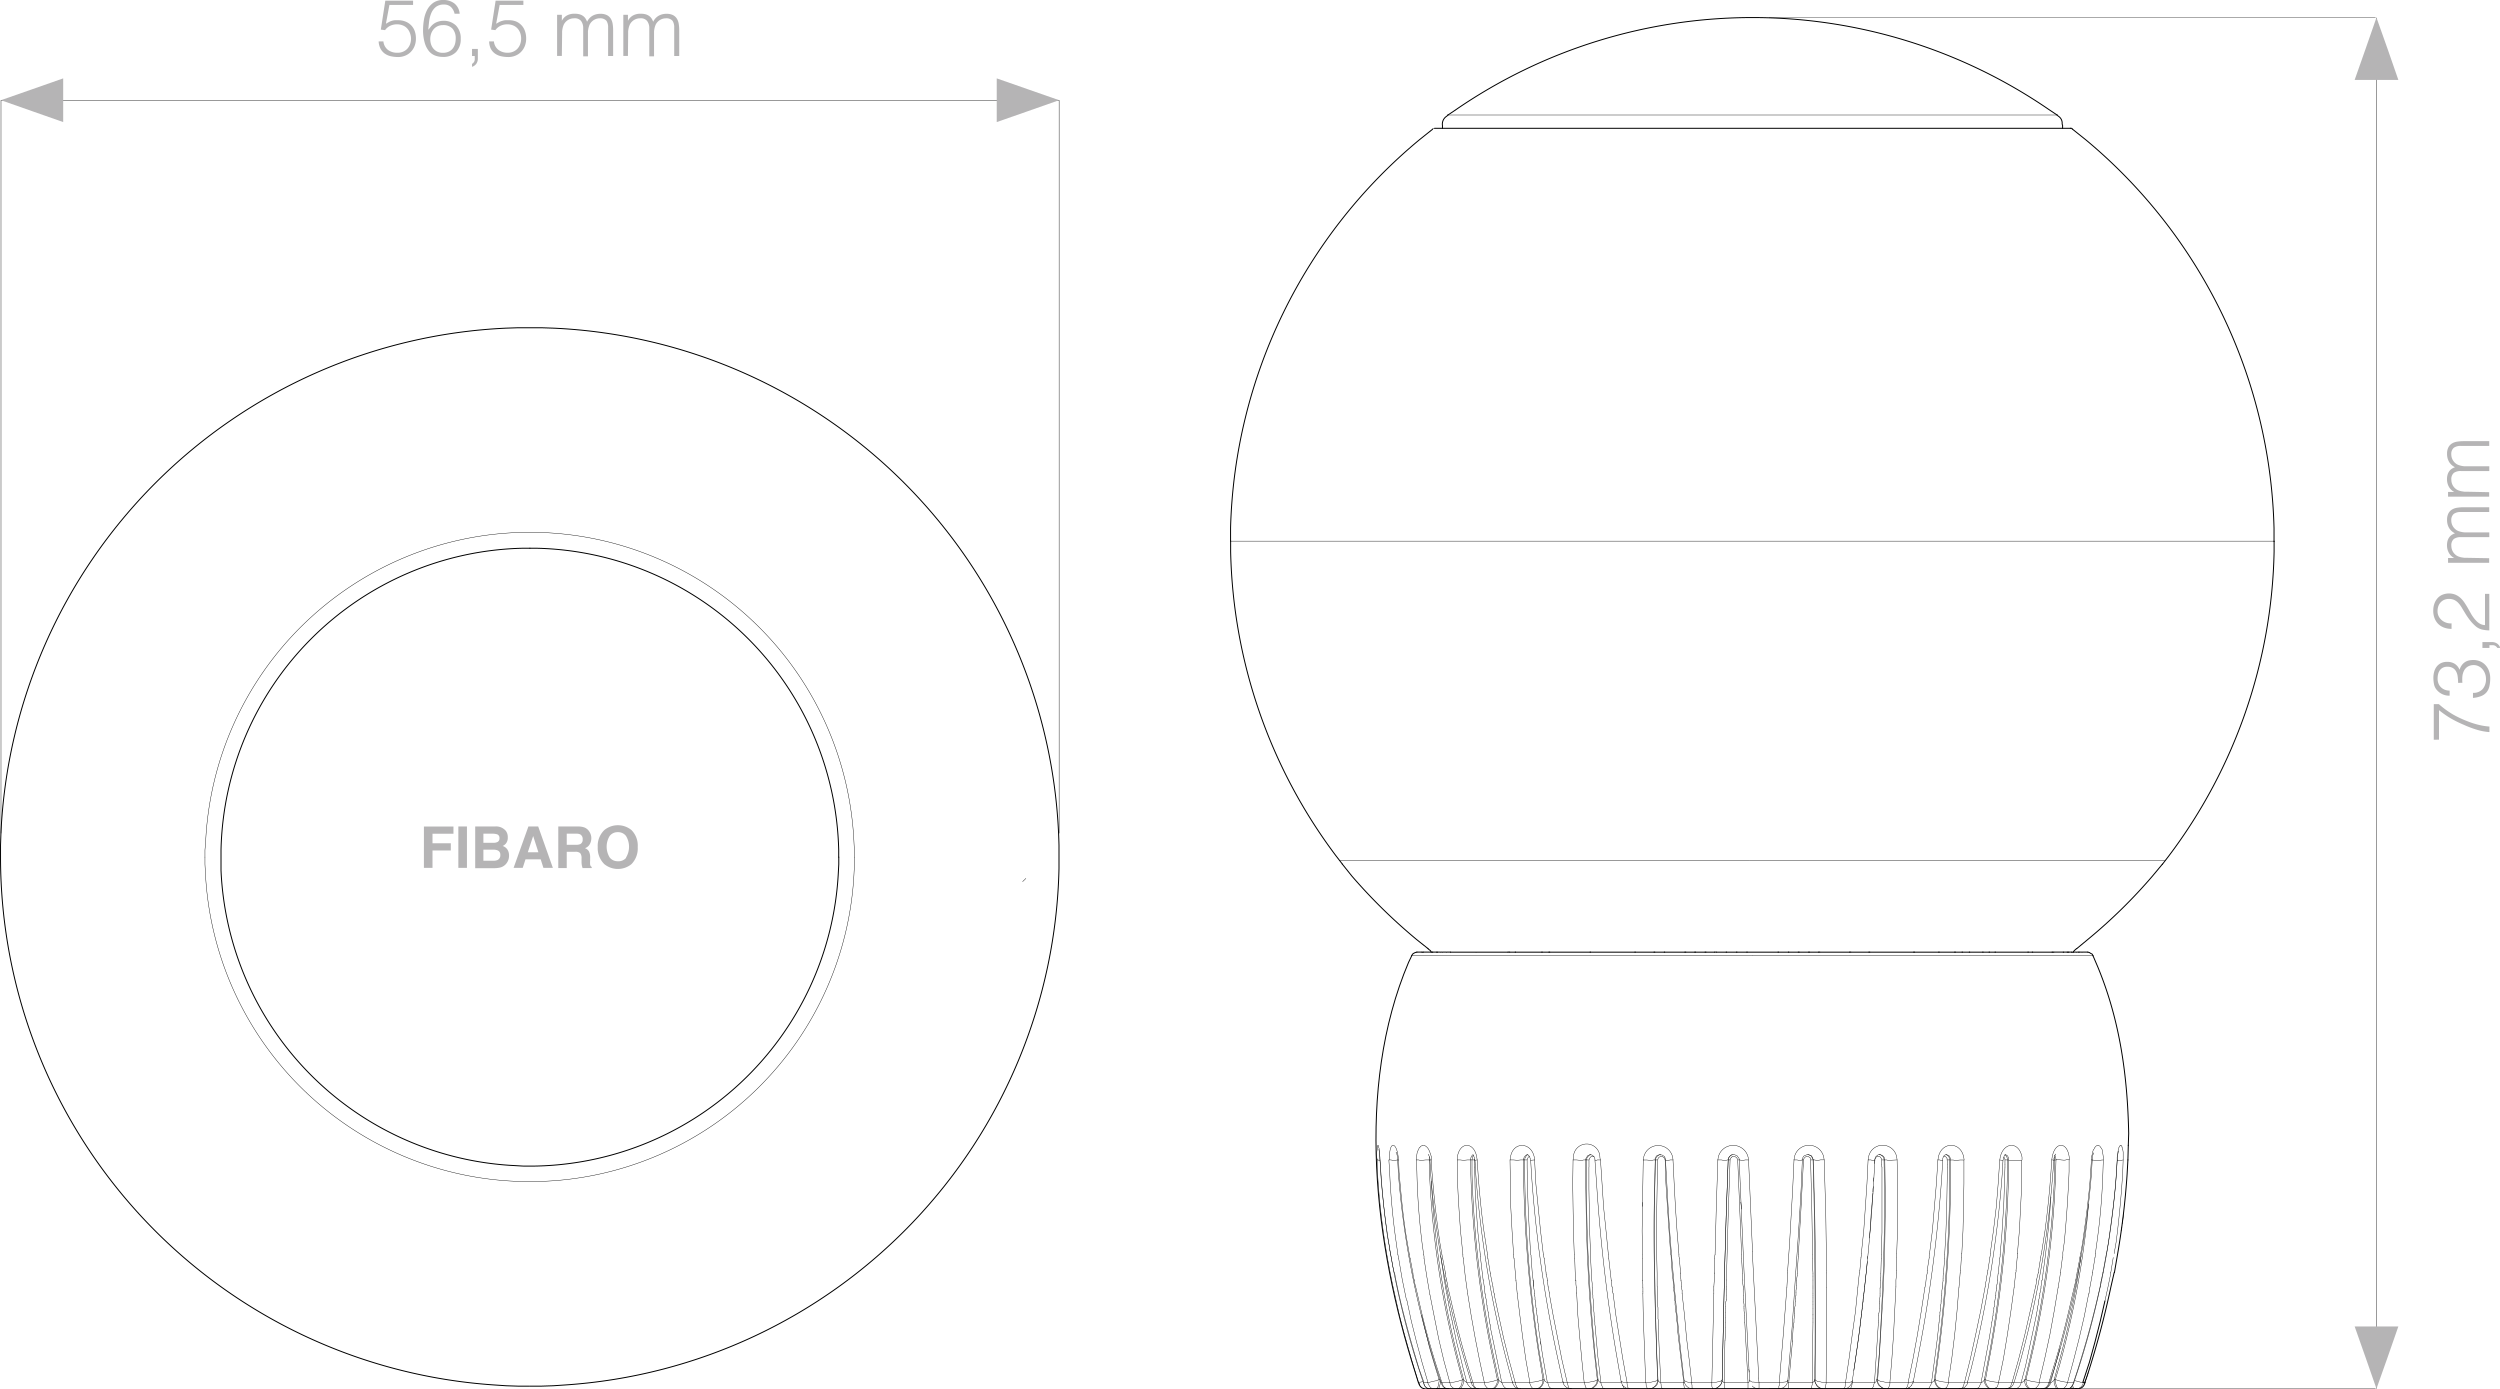 <svg xmlns="http://www.w3.org/2000/svg" width="378.26" height="210.22" viewBox="0 0 378.26 210.22"><defs><style>.a,.b,.c,.f,.g{fill:none;stroke:#000}.a,.b{stroke-linecap:round}.a,.b,.f,.g{stroke-linejoin:round}.a,.f{stroke-width:.06px}.b,.c{stroke-width:.15px}.c{stroke-miterlimit:10}.d{isolation:isolate}.e{fill:#b5b4b5}.g{stroke-width:.05px}</style></defs><title>sizing-head</title><path class="b" d="M314.21 143.53l-.17.12-.12.12-.12.12-.12.17M216.06 143.53l.12.12.17.12.12.12.06.17h.06M316.68 144.61l-.12-.24-.25-.13-.18-.12-.24-.06M214.38 144.06l-.25.06-.23.12-.18.13-.13.24M215.64 210.15l-.18-.06c-.38 0-.66-.41-.78-.72l-.06-.18.12.18.06.24.12.18.18.18.24.12.18.06h.49"/><path class="a" d="M316.68 144.6h-51.54M265.13 189.31l.49 9.59.48 9.6M266.15 209.16h3.06l.6-7.13.55-7.2M270.48 192.6v-.36M271.44 175.5l.06-.42a2.27 2.27 0 0 1 4.44 0l.06.42M276.36 192.24v.36M276.36 194.83v7.2l-.06 7.13h2.94l.53-3.6.48-3.6.49-3.53.36-3.6M281.33 192.61l.06-.18v-.19M281.57 190.27l.06-.31v-.3M282.66 175.5l.06-.42a2.16 2.16 0 0 1 4.26 0l.06.42M286.98 189.66v.6M286.92 192.24v.36M286.86 194.71l-.18 3.6-.18 3.65-.25 3.6-.3 3.6h2.76l.73-3.54.66-3.59.59-3.6.55-3.6M291.59 192.6v-.36M291.89 190.27v-.31l.06-.3M293.22 175.5l.06-.42c.5-2.37 3.35-2.4 3.84 0l.06.42M296.81 189.66l-.06.3v.31M296.63 192.24v.19l-.06.18M296.39 194.83l-.29 3.6-.36 3.6-.43 3.53-.54 3.6h2.47l.89-3.6.79-3.6.77-3.65.67-3.6M300.71 192.61v-.18l.06-.19M301.07 190.27l.06-.31v-.3M302.58 175.5l.06-.42c.53-2.31 2.84-2.44 3.3 0v.42M305.27 189.66v.3l-.06.31M305.04 192.24v.19l-.06.18M304.74 194.83l-.49 3.6-.54 3.6-.59 3.59-.73 3.54h2.05l1.01-3.6.91-3.6.83-3.65.79-3.6M308.15 193.68v-.06M308.4 192.6v-.06M308.75 190.27l.06-.31.07-.3M310.44 175.5l.06-.42c.44-2.41 2.29-2.36 2.58 0v.42M312.12 189.66v.3l-.06.31M311.76 192.54v.06M311.4 194.82l-.6 3.6-.66 3.6-.78 3.6-.84 3.54h1.49l.54-1.8c1.14-3.63 2.07-7.14 2.88-10.86l.42-1.8M314.03 193.68l.06-.06M314.27 192.6v-.06M314.69 190.27l.06-.31.06-.3M316.44 175.5v-.41l.12-.43.06-.35.12-.37.12-.11.06-.18.06-.06.17-.19.12-.06.06-.06h.18l.06.06.12.06.06.06.06.13.07.06.12.18.06.11.12.72.06.43v.41M317.04 189.66v.3l-.06.31M316.61 192.54v.06M316.19 194.83l-.06.48-.06.41M316.01 195.84l-.66 3.36-.78 3.36-.84 3.3-.9 3.3h.9l.6-1.8c1.15-3.69 2.12-7.09 3-10.86l.42-1.8M317.93 193.68v-.06M318.18 192.6v-.06M318.6 190.27l.05-.31.06-.3M320.33 175.5v-.41l.06-.43.12-.72.06-.11v-.18l.06-.06.06-.13.06-.06v-.06h.06v-.06h.13v.06l.12.12v.13l.06.06v.18l.06.11.06.37v1.19M319.37 192.54v.06"/><path class="b" d="M318.48 196.86l-.72 3.12-.78 3.06-.84 3.06-1 3.06h.3l.36-1a133.17 133.17 0 0 0 3.6-13.5l.48-2.1M321.96 175.5l.06-2.22"/><path class="a" d="M265.14 144.6h-51.55"/><path class="b" d="M214.37 144.06h.78"/><path class="a" d="M215.22 144.06h.06"/><path class="b" d="M215.34 144.06h1.38M216.78 144.06h.6M217.5 144.06h.48M218.03 144.06h.19M218.28 144.06h.53M218.87 144.06h.61"/><path class="a" d="M223.31 144.06h.06M226.5 144.06"/><path class="b" d="M228.17 144.06h.25M229.26 144.06h.05M233.28 144.06h.06M234.36 144.06h.12M240.59 144.06h.06M247.37 144.06h.06M250.26 144.06h.11M251.81 144.06h.06M254.93 144.06h.13M256.43 144.06h.12M257.99 144.06h.12M259.43 144.06h.25M261.18 144.06h.06M262.74 144.06h.06M264.3 144.06h.06M269.03 144.06h.06M270.59 144.06h.06M272.09 144.06h.12M273.65 144.06h.12M275.15 144.06h.18M279.83 144.06h.19M282.77 144.06h.13M289.55 144.06h.13M293.33 144.06h.07M295.74 144.06h.12M296.87 144.06h.06M297.96 144.06h.06M299.99 144.06h.06M300.96 144.06h.06M301.86 144.06h.06M306.83 144.06h.07M307.49 144.06h.06M310.49 144.06h.06M310.74 144.06h1.44M312.24 144.06h.53M312.83 144.06h.13M313.02 144.06h.41"/><path class="a" d="M313.49 144.06h.12"/><path class="b" d="M313.68 144.06h.47M314.21 144.06h.31M314.57 144.06h.43M315.05 144.06h.85"/><path class="a" d="M214.62 209.16l-.78-2.51-.72-2.53-.72-2.57-.66-2.52M208.38 175.5l-.07-.41v-.78l.07-.42v-.36l.06-.07v-.12l.06-.06v.06h.06v.12l.06.13v.06l.06.18v.11l.06.37v.35l.05.43v.41M210.24 188.59v.3l.05.29M210.41 189.78l.06.31.06.3M211.01 192.6l.18 1c.92 4.58 2.19 9.09 3.54 13.56l.72 2h.6l-.9-3.06-.84-3.12-.78-3.12-.66-3.12M211.62 190.39l-.06-.3-.06-.31M210.18 175.5l.06-.42c0-2.48 1.05-2.31 1.32 0l.06.42M213.24 189.78l.05.31.06.3M213.78 192.6v.06M213.96 193.62v.06l.05.06M214.2 194.7l.42 1.8a112.22 112.22 0 0 0 2.94 10.86l.6 1.8h1.2l-.9-3.3-.78-3.3-.66-3.3-.66-3.36M215.46 190.39v-.3l-.06-.31M214.32 175.5v-.42l.06-.42.06-.36.24-.48.06-.18.12-.06.06-.12.24-.12.06-.06h.24c.64.29.76.74 1 1.38l.12.42v.42M218.16 189.78l.06.31.06.3M218.7 192.6v.07M218.87 193.62v.13M219.06 194.7l.42 1.8a150.5 150.5 0 0 0 2.82 10.86l.54 1.8h1.74l-.72-3.36-.66-3.36-.6-3.36-.54-3.36M221.4 190.39l-.06-.3v-.31M220.5 175.5v-.42c.38-2.43 2.55-2.32 2.94 0l.06.42M225.06 189.78v.31l.06.3M225.48 192.61v.06M225.9 194.71v.12l.06.48.11.41M226.07 195.84l.72 3.37.72 3.29.84 3.37.9 3.29h2.22l-.59-3.35-.48-3.37-.43-3.35-.41-3.37M229.37 193.75v-.06M229.07 190.39l-.06-.3v-.31M228.48 175.51l.06-.42c.38-2.43 3.14-2.32 3.6 0l.06.42M233.51 189.78l.06.31.06.3M233.93 192.61v.18M234.12 193.69v.06M234.24 194.71l.05.06v.06l.06.41.06.37M234.41 195.72l.6 3.37 1.33 6.72.78 3.35h2.57l-.35-3.35-.31-3.37-.29-3.35-.18-3.37M238.5 195.55v-.72M238.44 193.74h-.06v-.06M238.25 190.39l-.06-.3v-.31M238.01 175.51l.06-.42a2 2 0 0 1 4 0l.06.42M243.35 189.78v.31l.06.3M243.78 193.69v.06M243.9 194.71l.06.06v.35l.05.31M244.07 195.72l.43 3.37.53 3.35.54 3.37.61 3.35H249l-.37-10.07-.06-3.37M248.58 195.37v-.54M248.51 193.75v-.06M248.51 190.39v-.6M248.51 182.53v-.6M248.64 175.51l.06-.42a2.24 2.24 0 0 1 4.38 0l.06.42M254.03 189.78v.31l.06.3M254.28 192.61v.06M254.34 193.69v.06M254.46 194.71v.35l.05.18M254.51 195.72l.37 3.37.3 3.35.41 3.37.37 3.35h3.05l.3-13.44M259.31 195.19v-.48M259.37 192.67v-.06M259.44 190.39v-.3l.06-.31M259.92 175.51l.06-.42a2.32 2.32 0 0 1 4.56.24v.18M315.48 209.17"/><path class="b" d="M319.92 192.55l.36-2.1a117.56 117.56 0 0 0 1.56-12.78l.12-2.16M315.48 209.15l-.06.12a1 1 0 0 1-1 .84h-.41"/><path class="a" d="M313.86 210.15h.15a1.17 1.17 0 0 0 1.14-.72l.06-.24h-.12l-.18-.06h-.12l-.42-.12-.48-.12M320.34 175.57h.6l.24-.06h.06l-.06 1.8c-.21 3.51-.55 7.13-1 10.62l-.3 1.74M319.74 190.27l-.37 2.28M319.38 192.61l-.43 2.1-.47 2.16M313.8 209.17h-.06M317.75 194.71l.06-.55.13-.48M317.93 193.63l.25-1.02M318.18 192.55l.41-2.28M318.72 189.67l.3-1.74c.49-3.53 1-7.05 1.2-10.62l.12-1.8M312.42 210.13h-.78M311.52 210.15h.24c.49.09.86-.38 1-.78l.06-.18M313.74 209.15l-.06.18c-.27.51-.36.8-1 .78h-.24M312.84 209.15h-.06a8.73 8.73 0 0 1-1.26-.24l-.54-.18.6-2a139 139 0 0 0 4.2-22.08l.23-2.5M316.56 175.51l.48.06h.78l.18-.06h.24l-.06 1.8a97.56 97.56 0 0 1-.9 10.62l-.24 1.74M316.98 190.27l-.37 2.28M316.61 192.61l-.41 2.22M316.07 195.72l-.06.06v.06M316.56 175.56v-.06h-.12M310.14 209.17h-.12"/><path class="a" d="M313.86 194.71l.12-.55.06-.48M314.1 193.62l.05-.53.12-.48M314.27 192.55l.43-2.28M314.82 189.67l.3-1.74c.49-3.53 1-7.05 1.2-10.62l.12-1.8M307.38 210.15h.12c.53 0 .73-.27 1-.72l.06-.24"/><path class="a" d="M310.01 209.16l-.06.12-.06.12v.13l-.06.12-.12.12-.11.17-.36.12-.24.06h-1.56M308.52 209.15h-.12a9.54 9.54 0 0 1-1.62-.3l-.24-.12.48-2a142.47 142.47 0 0 0 4-29.1l.06-2.16h.48l.6.06h.3l.24-.06h.36v1.8c-.14 3.47-.39 7.16-.72 10.62l-.24 1.74M312.05 190.27l-.29 2.28M311.76 192.61l-.36 2.22"/><path class="a" d="M311.1 175.5l-.06-.29-.06-.31-.06-.06-.06-.06M310.74 175.56h-.06l-.06-.06h-.18M304.74 209.11l-.06.05h-.24M307.98 194.71l.12-.55.05-.48M308.15 193.62l.12-.53.12-.48M308.4 192.55l.36-2.28M308.88 189.67l.54-3.48c.38-2.89.71-6 .9-8.88l.12-1.8M301.44 210.12h.3l.06-.06.12-.06.18-.06.11-.17.06-.12.06-.25.06-.24"/><path class="a" d="M304.44 209.15l-.06.12c-.22.63-.13.66-.84.84h-2M302.4 209.15h-.06a7.61 7.61 0 0 1-1.74-.3l-.18-.12.36-2a168.43 168.43 0 0 0 3.12-29v-2.16l1 .06 1-.06v3.58l-.36 7.08-.3 3.48M305.21 190.27l-.18 1.98M304.98 192.61l-.24 2.22M303.89 175.5v-.29l-.12-.31-.12-.06-.05-.06-.12-.06h-.06M303.05 175.57l-.47-.06M297.71 209.05v.06l-.06.05h-.41M300.36 194.71l.06-.55.12-.48.06-.53.11-.54M300.77 192.25l.31-1.98M301.13 189.66l.49-3.48.42-3.53.29-3.54.12-1.8.12-1.81M296.4 210.13h-2.35M294 210.12h.24l.06-.06.24-.12.06-.17.17-.37v-.24M297.24 209.15l-.06.18c-.06.33-.23.84-.66.78h-.12M294.78 209.15h-.12a6.38 6.38 0 0 1-1.68-.3l-.18-.12.54-4a217 217 0 0 0 1.8-27.06v-2.16h.36l.3.06h.21l.6-.06h.54v3.54l-.06 3.54-.08 3.56-.18 3.54M296.76 190.27l-.12 1.98M296.58 192.61l-.18 2.22M295.14 175.51v-.18c-.29-.52 0-.32-.54-.6h-.12M293.94 175.56h-.25l-.24-.06h-.24M289.5 208.99v.06h-.06v.06h-.19l-.12.05h-.42M291.24 194.83l.12-.55.06-.6.06-.53.12-.54M291.59 192.25l.31-1.98"/><path class="a" d="M291.95 189.66l.43-3.48.6-7.07.23-3.61M288.11 210.13h-2.63M285.42 210.12h.18v-.06l.11-.06.06-.06.06-.17.06-.12.06-.25v-.24M288.71 209.16v.18l-.06.25-.05.18-.12.17-.06.12-.12.06h-.18M285.95 209.16h-.53l-.3-.05-.24-.06h-.25l-.24-.12h-.12l-.17-.19.29-4.08.24-4.07.25-4.15.18-4.07.12-4.15.06-4.19v-4.26l-.06-4.27h.24l.23.06h.24l1.15-.06.06 3.55v7.07l-.12 3.54M286.98 190.27l-.06 1.98M286.92 192.61v.54l-.06.53v1.03"/><path class="a" d="M285.18 175.51l-.06-.18c0-.37-.26-.47-.54-.6h-.18M283.68 175.5h-.06v.06h-.37l-.18-.06h-.42M280.25 208.87v.12h-.06v.06l-.12.06h-.12l-.12.05h-.59M281.1 194.83l.05-.55.06-.6.12-1.07M281.4 192.25l.18-1.98"/><path class="a" d="M281.63 189.66l.37-3.54.48-7.07.17-3.55M278.88 210.12H276h.12v-.06l.06-.12.06-.17v-.18l.06-.25v-.18M279.24 209.16v.18l-.06.25v.18l-.06.17-.06.12-.06.06h-.12M276.3 209.15h-.6l-.24-.06-.3-.06h-.15l-.18-.12h-.06l-.12-.12v-.06l.06-8.16v-8.22l-.06-4.2-.06-4.2-.12-4.26-.06-4.2h.06a2 2 0 0 0 1 0h.54l.24 8.4.06 4.2.06 4.14M276.36 192.61V194.83M274.38 175.51l-.06-.12c-.17-.5-.18-.49-.66-.66h-.12M272.69 175.5h-.06l-.06.06h-.47l-.18-.06h-.48M270.54 208.87h-.06v.06h-.06v.06l-.18.06-.12.06h-.18l-.25.05h-.48M270.36 194.83l.06-1.09.06-1.13"/><path class="a" d="M270.48 192.24l.29-4.13.24-4.21.24-4.19.19-4.21M266.1 210.12v-.06l.05-.06v-.84"/><path class="a" d="M269.21 209.16v.49l-.06.06v.41h-3.05M266.15 209.16h-.53l-.24-.05h-.25l-.18-.06-.12-.12h-.06l-.06-.06v-.06M264.65 207.61v-.18l-.05-.25M263.45 182.94v-.54l-.06-.53M263.15 175.5h.12l.12.06h.42l.25-.06h.48l.06.43v.41l.53 12.31v.66M266.1 208.5v.37l.05.29M262.31 174.72h-.3l-.18.12-.23.25-.06.12-.06.18v.11h-.12l-.18.06h-.43l-.3-.06h-.53M261.48 175.5l-.3 8.34-.24 8.28-.19 8.34-.18 8.28v.07l-.12.12h-.06l-.06.06h-.06l-.12.06h-.11l-.48.11h-.55M259.31 195.73v-.54M259.31 194.71l.07-1.03v-1.02M259.38 192.61l.06-1.15v-1.07"/><path class="a" d="M259.5 189.78l.18-7.13.24-7.15M259.13 210.12h-3l-.06-.06-.06-.12v-.35l-.05-.25v-.18"/><path class="a" d="M259.01 209.16v.61l.06.17v.18h.06M256.01 209.15h-.12a1.4 1.4 0 0 1-1-.24v-.06M252 175.5l.06.06h.41l.25-.06h.41l.18 3.61.19 3.54.24 3.59.29 3.54M254.09 190.39l.19 2.22M254.28 192.66v.49l.06.53M254.34 193.74l.06.48.06.49M254.51 195.25v.48M251.22 174.73h-.21c-.51.21-.35.14-.6.6v.18h-.24l-.24.06h-.24l-.54-.06h-.54M250.44 175.51l-.12 4.26-.06 4.26c-.06 8.28.24 16.45.54 24.72v.06l-.12.12h-.12l-.18.12h-.24l-.24.06-.3.06h-.59M248.58 195.73v-.36M248.57 194.83v-.55l-.06-.54M248.51 193.69v-3.3"/><path class="a" d="M248.51 189.78l-.05-3.54.05-3.59.06-3.54.06-3.61M249.41 210.12h-2.88l-.06-.06-.12-.06-.06-.06-.05-.17v-.12l-.06-.25v-.24"/><path class="a" d="M249 209.16l.06.18v.25l.12.35.06.12.05.06h.18M246.18 209.15h-.12a1.08 1.08 0 0 1-.72-.12h-.06v-.06M241.31 175.5l.07.06h.18l.12-.06h.48l.24 3.61.23 3.54.37 3.59.35 3.54M243.41 190.39l.12 1.07.13 1.15.12 1.07M243.78 193.74l.06.48.06.49M244.01 195.43v.12l.06.17M240.66 174.72h-.13l-.12.06-.17.06-.06.12-.12.13-.12.24v.17h-.31l-.23.06h-.31l-.59-.06h-.49M239.94 175.51v4.26l.06 4.26c.16 8.33.71 16.44 1.68 24.72l-.06.06-.12.06-.06.06h-.12l-.24.12h-.24l-.6.12h-.54M238.56 195.72l-.06-.11v-.06M238.5 194.83l-.06-.55v-.54M238.37 193.69l-.11-3.3M238.19 189.78l-.12-3.54-.06-3.59-.05-3.54.05-3.61M240.36 210.15h-2.52c-.56.07-.52-.35-.66-.78l-.06-.18"/><path class="a" d="M239.7 209.15l.06.18c.1.29.11.83.54.78h.12M231.59 175.56l.6-.06.19 3.61.36 3.6.35 3.53.42 3.54M233.64 190.38l.29 2.22M233.94 192.78l.12.49.06.41M234.12 193.74l.06.48.06.49M234.42 195.6v.12M237.12 209.16h-.43l-.18-.05-.05-.06M231.12 174.72h-.11a1 1 0 0 0-.48.6v.18h-.42l-.54.06-.6-.06h-.48"/><path class="a" d="M230.52 175.5v2.16a196.44 196.44 0 0 0 2.28 27.06l.66 4-.06.06a6.18 6.18 0 0 1-1.68.36h-.24M229.56 195.72l-.19-1.98M229.37 193.68l-.29-3.3M229.01 189.78l-.23-3.54-.19-3.53-.06-3.6-.06-3.61M232.26 210.15h-2c-.74.07-.68-.23-1-.78v-.22"/><path class="a" d="M231.47 209.16v.18l.12.25.07.18.12.17.12.12.11.06h.37M229.25 209.16h-.35l-.06-.05v-.06M223.14 175.56l.36-.06.12 1.8c.2 2.92.5 6 .9 8.94l.54 3.54M225.12 190.38l.36 2.22M225.48 192.66l.41 2.04M226.08 195.72v.13M222.9 174.72h-.06l-.06.06-.06.06-.06.12-.13.25v.29h-.47l-.6.06-.55-.06h-.41M222.54 175.5v2.16a157.32 157.32 0 0 0 3.6 29.1l.42 2-.12.06a6.39 6.39 0 0 1-1.68.36h-.18M222.06 195.72l-.37-2.69-.29-2.64M221.34 189.78l-.36-3.54c-.21-3-.43-5.92-.48-8.94v-1.8M225.54 210.15h-1.62c-.6.07-.88-.21-1-.78l-.06-.18"/><path class="a" d="M224.57 209.16l.06.18.06.25.25.35.18.12.17.06h.37M222.84 209.16h-.25v-.05M216.36 175.56v-.06h.18l.12 1.8c.29 3.72.65 7 1.2 10.74l.3 1.74M218.28 190.38l.42 2.23M218.69 192.66l.06.49.13.47M218.88 193.74l.12.48.06.49M216.29 175.03l-.05.24v.23h-.49l-.59.06h-.31l-.23-.06h-.31"/><path class="a" d="M216.24 175.51l.06 2.16a136.19 136.19 0 0 0 4.44 29.1l.54 2-.18.06a6.41 6.41 0 0 1-1.68.36h-.06M216.35 195.9l-.47-2.75-.42-2.76M215.4 189.79l-.24-1.74a106 106 0 0 1-.78-10.74l-.06-1.8M220.38 210.15h-1a1 1 0 0 1-1.14-.78l-.06-.18"/><path class="a" d="M219.35 209.16l.06.18.06.25.12.18.19.17.18.12.17.06h.43M218.15 209.17h-.12M211.5 175.51h.12l.06 1.8c.33 3.59.62 7.19 1.26 10.74l.3 1.74M213.36 190.39l.42 2.22M213.78 192.66l.06.49.12.47M214.01 193.74l.06.48.12.49M211.5 175.5l-.43.06h-.41l-.19-.06h-.29M215.09 198.96l1.2 4.93.72 2.45.73 2.4-.18.07-.25.12h-.12l-.29.06-.24.06-.25.06-.17.05H216M212.81 196.74l-.65-3.18-.54-3.17M211.5 189.79l-.24-1.74a106.21 106.21 0 0 1-1-10.74l-.12-1.8M217.14 210.15h-.42c-.62.07-1.12-.11-1.26-.78l-.06-.18"/><path class="a" d="M216.01 209.15l.06.18c.27.51.36.8 1 .78h.24M215.39 209.17h-.05M208.8 175.51l.12 1.68c.21 3.29.55 6.57 1 9.84l.3 1.56M210.29 189.18l.06.31.06.29M210.53 190.39l.19 1.14.24 1.08M208.79 175.56h-.17l-.12-.06h-.12M215.28 209.05h-.12l-.13.06h-.12l-.06.05h-.23"/><path class="a" d="M211.74 199.03l-.72-3.24a113.22 113.22 0 0 1-2.58-18.12l-.06-2.16M312.59 210.13h1.27M216 210.13h.53"/><path class="b" d="M217.31 210.12h1.93"/><path class="a" d="M220.62 210.13h.11M220.79 210.12h3M225.72 210.13h2.51M228.29 210.13h1.14M229.98 210.13h.11M232.37 210.13h3.97M237.72 210.13h.06M240.53 210.13h3.97M246 210.13h.59M249.53 210.13h3.78M255 210.13h1.14M259.26 210.13h4.32M264.48 210.13h1.55M269.15 210.13h1.38M271.92 210.13h3.95M278.93 210.13h.9M281.4 210.13h3.9M290.03 210.13h3.78M293.87 210.13h.06M296.46 210.13h.06M297.54 210.12h3.84M303.48 210.13h.11M303.71 210.12H307.31M308.87 210.13h.12M309.11 210.13h2.41M313.86 210.12h-.06l-.12-.23-.06-.18v-.12M311.52 210.15h-.06c-.36-.29-.34-.63-.48-1.08v-.3M310.8 208.75h.18M314.88 190.03l-.18 1.14a124 124 0 0 1-3.36 15.6l-.54 2M307.38 210.12h-.19l-.06-.06-.12-.06-.12-.11-.24-.36-.05-.25-.06-.23v-.31M306.36 208.75h.17M311.1 175.51h-.24v2.16a147.25 147.25 0 0 1-4 29.1l-.48 2M310.8 175.03l.06.24v.23M301.44 210.15h-.12c-.43 0-.85-.69-.9-1.08v-.3M300.24 208.75h.18M303.9 175.51h-.18v2.16a170.52 170.52 0 0 1-2.7 27.06l-.78 4M303.36 174.72l.12.12.06.06.17.31v.29M294 210.12h-.25l-.06-.06-.36-.17-.18-.18-.11-.18-.12-.25-.06-.23-.06-.31M292.68 208.75h.12M295.14 175.51h-.13v2.16a216.35 216.35 0 0 1-1.8 27.06l-.54 4M294.42 174.72l.23.06.12.12.12.19.06.12.06.18v.11M285.42 210.15h-.12a1.59 1.59 0 0 1-1.2-1.08v-.3M283.98 208.75h.11M285.18 175.51h-.12l.06 4.26c.08 8.33-.29 16.65-.78 25l-.36 4M284.34 174.73h.18a.85.85 0 0 1 .54.66v.12M276.01 210.15h-.24a1.62 1.62 0 0 1-1.14-1.08v-.3M274.55 208.75h.06M274.38 175.51h-.06l.12 4.26c.15 8.34.22 16.62.18 25l-.06 4M273.54 174.72h.17l.12.06.24.12.06.19.12.12.06.18v.11M261.48 175.5v-.11l.06-.18.11-.12.06-.13.24-.18.18-.06M260.57 208.74l.18-8.28.19-8.34.24-8.28.3-8.34M259.13 210.12h.25l.3-.06.47-.35.18-.18.12-.25.06-.23.06-.31M250.44 175.51h.06v-.12a.93.93 0 0 1 .6-.66h.12"/><path class="a" d="M250.8 208.75h.06l-.18-4c-.26-8.3-.47-16.65-.3-25l.12-4.26M250.8 208.75v.18a1.47 1.47 0 0 1-1.08 1.2h-.24M239.94 175.5h.12v-.11l.06-.18.06-.12.29-.31.12-.06h.13"/><path class="a" d="M241.68 208.75h.12l-.48-4c-.73-8.16-1.29-16.78-1.26-25v-4.26"/><path class="a" d="M241.68 208.74v.19l-.06.12v.11l-.06.12-.12.25-.37.36-.17.11-.24.12h-.25M230.51 175.5h.18v-.11l.06-.18.13-.25.12-.18.18-.06M233.46 208.75h.18l-.72-4a190.74 190.74 0 0 1-2.22-27.06v-2.16M232.38 210.15h.06a1.3 1.3 0 0 0 1-1.08v-.3M222.53 175.5h.19l.06-.29.06-.25.06-.06.06-.06"/><path class="a" d="M226.56 208.75h.18l-.42-2a156.9 156.9 0 0 1-3.6-29.1v-2.16M226.56 208.75v.18a1.47 1.47 0 0 1-.72 1.2h-.18M216.23 175.51h.13M221.28 208.75h.18l-.54-2a139.16 139.16 0 0 1-4.26-26.28l-.06-1.74M221.28 208.75l-.06.18a1.46 1.46 0 0 1-.54 1.2h-.12M217.73 208.75h.19M217.31 210.12h.07l.06-.06V210l.06-.06v-.05l.06-.06.06-.12v-.18l.06-.25.06-.23v-.31M216.06 210.07l-.06.06M311.33 210.12h-.12l-.06-.06-.11-.17-.06-.18-.12-.18-.06-.25v-.54"/><path class="a" d="M309.01 210.15h.24c.57-.16.65-.29 1-.78l.06-.18h.06l.12-.12.18-.12.18-.18M310.14 209.17h.12M307.14 210.15h-.13a1.42 1.42 0 0 1-.66-1.08v-.3"/><path class="a" d="M304.74 210.15h.18a1.15 1.15 0 0 0 .84-.78l.06-.18h.12l.12-.12.18-.12.12-.18M304.74 209.17h1.07M301.25 210.12h-.18l-.18-.06-.35-.35-.12-.18-.12-.25-.06-.23v-.31"/><path class="a" d="M298.8 210.15h.12c.73-.24.47-.36.78-.78l.06-.18h.06l.18-.12.12-.12.12-.18M297.71 209.17h2.05M293.88 210.12h-.19l-.24-.06-.24-.17-.17-.18-.12-.18-.12-.25-.06-.23-.06-.31M291.48 210.15h.12c.57-.26.22-.2.54-.6l.12-.36h.06l.12-.12.18-.12.06-.18M288.54 210.12h.06l.11-.06.06-.06.12-.06M289.43 209.17h2.83M285.36 210.12h-.24l-.24-.06-.49-.35-.18-.18-.11-.25-.06-.23-.06-.31"/><path class="a" d="M283.07 210.12h.06l.12-.06.06-.06.07-.11.12-.18v-.18l.12-.37h.12l.12-.11.06-.12.06-.19"/><path class="a" d="M279.84 210.15h.06c.22-.18.2-.34.3-.6l.06-.36h3.36M280.2 209.17h.06M275.88 210.15l-.24-.06c-.86-.22-.71-.42-1.08-1.08v-.24M273.95 210.12h.06v-.06l.06-.06.06-.11v-.18l.06-.18v-.37h.12l.13-.11.06-.12.06-.19"/><path class="a" d="M270.54 210.12v-.06l.06-.06v-.11l.05-.18v-.55h3.54"/><path class="a" d="M270.48 209.05l.06.11h.11M264.48 210.12v-.96h.12l.05-.11.06-.06v-.12M261 210.12l-.06-.06v-.35l-.06-.18v-.37h3.6M260.57 208.74v.25l-.06.23-.12.24-.35.37-.18.11-.24.12-.18.06M259.31 210.13h-.11M260.57 208.74v.19l.12.12.06.11h.13M255 210.12l-.12-.12-.07-.11v-.18l-.06-.18v-.37h.13"/><path class="a" d="M251.64 210.15h-.06a.67.67 0 0 1-.24-.6l-.06-.36h3.48"/><path class="a" d="M249.54 210.15h.24c.51-.24 1.06-.49 1.08-1.14v-.24l.06.18.24.24h.12M246 210.12h-.12l-.19-.12-.06-.17-.12-.24M242.81 210.12h-.06l-.24-.12-.05-.11-.06-.18-.12-.18-.06-.37h3.12"/><path class="a" d="M240.47 210.12h.25l.24-.06.23-.17.37-.36.12-.25.06-.23.05-.31.06.19.24.23h.13M237.72 210.13h-.13M235.01 210.15h-.12a.75.75 0 0 1-.6-.6l-.12-.36h2.4M232.5 210.12h.18l.23-.06.37-.35.12-.18.11-.25.06-.23.06-.31.06.19.19.12.12.11h.12M228.3 210.15h-.18a1 1 0 0 1-.78-.78l-.12-.18h1.62M225.84 210.12h.12l.17-.06.18-.17.25-.36.12-.25.06-.23v-.31l.11.19.18.12.13.11h.06M223.14 210.15h-.13c-.57-.16-.64-.29-1-.78l-.06-.18h.66M220.74 210.12h.11l.12-.06.19-.17.06-.18.12-.18.06-.25.06-.23v-.31l.11.19.18.12.13.11h.06M217.5 210.12h.06l.12-.06.06-.12.11-.35.06-.25v-.47M313.62 210.12h-.06v-.06l-.12-.23M310.86 175.51h-.12M310.32 181.09l-.12 1.5q-.36 5-1.08 10v.06M309 193.62v.06l-.06.06M308.81 194.65v.24M308.64 195.73v.24M308.46 196.75v.24M308.27 197.83v.18M308.09 198.85v.18M303.71 175.5h-.35v.66M303.36 176.59l-.06 1.91-.06 1.87-.06 1.85-.12 1.87-.18 2.87-.25 2.82M302.58 190.39l-.25 2.28M302.21 193.63v.12M302.15 194.34l-.05.25v.3M302.04 195.24l-.06.37v.35M301.92 196.27l-.06.35-.06.37M301.74 197.71l-.06.12v.17M301.62 198.43l-.06.29v.31M301.49 199.45l-.12.6"/><path class="a" d="M303.18 175.09l.12.12v.12l.06.06v.11M295.01 175.5h-.41l.05.37v.29M294.65 176.59l-.11 6.59-.12 3.31-.18 3.29M294.24 190.38l-.19 2.28M293.99 193.44v.3M293.87 194.58v.3M293.81 195.72v.12l-.06.12M293.7 196.74v.24M293.63 197.46v.31l-.06.23M293.52 198.6v.42M293.45 199.21v.41l-.06.43M294.12 174.96h.18l.06.07.12.06.06.12.06.06v.23M285.06 175.5h-.37v.66M284.75 176.59v9.9l-.12 3.29M284.64 190.38l-.06 2.28M284.57 193.27l-.06.23v.18M284.51 194.65v.12l-.06.12M284.46 195.72v.24M284.45 196.21l-.06.41v.37M284.39 197.28l-.06.37v.35M284.27 198.78v.24M284.21 199.86v.18M283.68 175.5v-.06M283.68 175.33l.12-.12.06-.12.06-.06.18-.07h.17l.06.07h.12l.12.12.06.12.06.06v.17M281.15 202.86l.31-2.34M281.52 200.04v-.18M281.64 198.96v-.12M281.75 198v-.23l.06-.31M281.88 196.99v-.37l.06-.35M281.99 195.96v-.24M282.11 194.7v-.06M282.24 193.68v-.24l.06-.23M282.36 192.6l.17-1.74M282.54 190.44l.06-.17v-.18M282.83 187.33l.06-.55.06-.54.18-2.87.25-2.82M283.38 180.37v-.43l.06-.41M283.49 178.74v-.54M283.62 176.05v-.24l.06-.31M274.31 175.5h-.36l.18 7.15.12 7.13M274.25 190.39v1.07l.06 1.15v.05M274.31 193.08v.6M274.31 194.58v.3M274.31 195.66v.3M274.31 196.38v.6M274.31 197.34v.66M274.31 198.84v.12M274.31 199.5v.54M272.88 175.5v-.12l.06-.06c.1-.26.26-.23.36-.36h.24l.12.06.06.06.12.06.06.06.06.12v.18M272.7 175.5h.17M271.2 203.04v-.06M271.19 202.87l.06-.97.06-.96.07-.11v-.12M271.44 200.05v-.43l.06-.41M271.49 199.02v-.24M271.56 198v-.23l.06-.24M271.62 196.99l.06-.25v-.3M271.74 195.96v-.36M271.8 194.88v-.36M271.86 193.74v-.35l.06-.36M271.92 192.66l.17-2.58M272.1 189.78l.41-7.13.37-7.15M263.15 175.5h-.23l.59 14.28M263.51 190.39l.06 1.07.06 1.15v.05M263.7 193.62v.12M263.76 194.64v.24M263.75 195.06v.43l.06.47M263.81 196.56v.42M263.87 197.64v.36M263.93 198.66v.36M263.94 199.33l.06.35v.37M261.77 175.5v-.11l.06-.06.06-.12.06-.06v-.06h.06l.06-.06h.06l.06-.07h.12l.25.07.18.12.12.18.06.17M261.48 175.5h.29M261 202.87l.06-.97v-1.01M261.06 200.05v-.37l.06-.29M261.11 199.02v-.42M261.11 198v-.3M261.12 196.98l.06-.18v-.18M261.18 195.96v-.84M261.18 194.88v-.24M261.24 193.74v-.12"/><path class="a" d="M261.24 192.66l.24-8.58.29-8.58M252 175.5h-.06l.12 3.6.23 3.54.24 3.6.25 3.54M252.84 190.08l.17 2.58M253.14 193.62v.06M253.19 194.64v.13l.06.11M253.25 195.24l.06.36v.36M253.38 196.74l.06.12v.12M253.5 197.82v.18M253.56 198.48l.06.3v.24M253.68 199.5v.24l.06.3M253.79 200.94v.06M250.8 175.5l.06-.12v-.06c.08-.22.23-.27.42-.36h.18l.12.06.06.06.12.06.06.06.06.12v.06l.06.12M250.5 175.5h.29M250.92 201v-.06M250.91 200.04v-.3l-.06-.24M250.86 199.02v-.6M250.86 198v-.18M250.79 196.98v-.24M250.79 195.96v-.66M250.79 194.88v-.12l-.05-.12M250.73 193.68v-.06M250.73 192.66l-.06-2.58M250.68 189.78v-7.14l.06-3.54.05-3.6M240.41 175.5l.06-.06v-.12l.06-.06.06-.12.13-.12.12-.06h.23l.12.06M240.06 175.5h.36M241.37 201v-.18M241.31 200.04l-.06-.3v-.24M241.19 199.02v-.36l-.06-.42M241.14 198v-.18M241.08 196.98v-.24M241.01 195.96l-.05-.24v-.24M240.96 194.88l-.06-.12v-.12M240.84 193.68v-.06M240.78 192.66l-.13-2.58M240.66 189.78l-.13-3.3-.06-3.3-.06-3.3v-3.3M240.42 176.16v-.12M231.06 175.5v-.06l.06-.06v-.12l.06-.06.06-.12.05-.06h.06l.06-.06M230.7 175.5h.36M233.16 203.4l-.07-.24v-.18M232.79 201v-.36M232.68 200.04v-.18l-.06-.18M232.56 199.02l-.06-.36-.06-.42M232.44 198l-.06-.24v-.24M232.31 196.98v-.18l-.06-.18M232.19 195.96v-.18l-.06-.12M232.07 194.88l-.06-.66-.05-.6M231.84 192.66l-.19-2.58M231.59 189.78l-.18-3.24-.17-3.3-.12-3.3-.06-3.36M231.06 176.16v-.12M223.14 175.5v-.12M222.72 175.5h.42M225.53 201v-.3l-.06-.24M225.41 200.04l-.06-.06v-.12M225.24 199.02l-.06-.18v-.24M225.06 198l-.06-.18v-.24M224.88 196.98v-.3l-.07-.3M224.75 195.9l-.06-.12v-.06M224.58 194.88v-.24M224.46 193.74l-.06-.06v-.06M224.28 192.66l-.3-2.58M223.97 189.78l-.35-3.24-.24-3.3-.19-3.3-.06-3.36M223.14 176.16v-.66M219.96 201v-.06h-.06M219.72 200.04v-.18M219.53 199.02v-.06l-.06-.12M219.29 198v-.18M219.12 196.98v-.12l-.06-.12M218.94 195.96v-.12l-.06-.12M218.75 194.88l-.06-.12v-.12M218.57 193.74v-.06l-.06-.06M218.39 192.66l-.41-2.58M310.26 209.16l1.44-5.16M305.81 209.16l.67-2.52 1.08-5.04.54-2.58M308.1 198.84l.11-.42.06-.42M308.27 197.82l.12-.42.06-.42M308.45 196.74l.12-.42.06-.36M308.63 195.72l.12-.42.06-.42M308.81 194.64l.07-.42.06-.48M309 193.62l.06-.48.06-.48M299.75 209.16l1.26-6.84.37-2.28M301.5 199.44v-.18l.06-.24M301.62 198.42l.06-.18V198M301.74 197.7l.06-.36v-.36M301.92 196.26v-.18l.06-.12M302.04 195.24l.06-.18v-.18M302.15 194.34l.06-.3v-.3M302.21 193.62l.06-.48.06-.48M302.57 190.38l.06-.3v-.3M303.36 176.58v-.42M292.25 209.16l.61-4.56.29-2.28.24-2.28M293.45 199.2v-.06l.06-.12M293.51 198.6l.06-.3v-.3M293.63 197.46l.06-.24v-.24M293.69 196.74l.06-.42v-.36M293.81 195.72v-.42l.07-.42M293.88 194.58l.06-.42.06-.42M294 193.44v-.42l.06-.36M294.24 190.38v-.6M294.65 176.58v-.42M283.62 209.16l.3-4.56.29-4.56M284.21 199.86l.06-.42v-.42M284.27 198.78l.06-.36V198M284.4 197.28v-.3M284.46 196.2v-.24M284.46 195.72v-.84M284.52 194.64v-.96M284.58 193.26v-.6M284.64 190.38v-.6M284.75 176.58l-.06-.18v-.24M282.36 192.66l-.06.3v.24M282.24 193.68l-.06.48-.06.48M282.12 194.7v.18l-.06.42-.06.42M282 195.96l-.06.12v.18M281.88 196.98l-.07.24v.24M281.75 198l-.06.42-.06.42M281.63 198.96l-.06.48-.06.42M281.51 200.04l-.06.24v.24M281.15 202.86l-.66 4.5M280.26 209.04v.12M274.19 209.16l.06-4.56.06-4.56M274.31 199.5v-.54M274.31 198.84V198M274.31 197.34v-.36M274.31 196.38v-.42M274.31 195.66v-.78M274.31 194.58v-.9M274.31 193.08v-.42M274.26 190.38v-.6M272.09 189.78v.3M271.92 192.66v.36M271.86 193.74v.42l-.06.37M271.8 194.89l-.06.35v.37M271.74 195.96l-.06.25v.23M271.61 196.98v.54M271.56 198v.43l-.06.35M271.49 199.02v.18M271.44 200.05l-.06.29v.37M271.2 202.86v.13M271.2 203.04l-.55 6.13M264.48 209.16l-.49-9.12M263.93 199.32v-.3M263.94 198.66l-.06-.29V198M263.88 197.65v-.31l-.07-.35M263.81 196.56v-.6M263.76 195.06v-.18M263.75 194.65l-.06-.43v-.48M263.69 193.62l-.06-.47v-.49M263.52 190.38v-.6M261.24 192.66v.96M261.24 193.74v.48l-.06.43M261.18 194.88v.25M261.18 195.97v.66M261.11 196.99v.72M261.11 198.01v.6M261.11 199.03v.36M261.05 200.05v.84M260.99 202.87l-.12 6.3M254.76 209.17l-.97-8.16M253.79 200.94v-.48l-.05-.41M253.68 199.5v-.23l-.06-.24M253.56 198.49v-.25l-.06-.24M253.5 197.83l-.06-.43v-.41M253.38 196.74v-.41l-.07-.37M253.26 195.25v-.36M253.19 194.65v-.49l-.06-.48M253.13 193.62l-.06-.47-.06-.49M252.84 190.09v-.13l-.06-.18M250.67 189.79v.3M250.73 192.67v.96M250.73 193.69v.96M250.79 194.89v.42M250.79 195.97v.78M250.79 196.99v.41l.06.43M250.86 198.01v.42M250.86 199.03v.48M250.92 200.05v.9M250.91 201l.18 4.09.19 4.07M240.42 175.51v.54M240.42 176.17v.42M240.65 189.79v.3M240.78 192.66l.06.49v.47M240.84 193.68l.06.48v.49M240.95 194.89v.6M241.01 195.96v.37l.06.41M241.07 196.99v.41l.06.43M241.14 198.01v.24M241.19 199.03l.06.24v.23M241.31 200.05v.35l.07.43M241.38 201l.36 4.09.48 4.07M231.06 175.51v.54M231.06 176.17v.42M231.59 189.78l.07.18v.13M231.84 192.66l.06.49.06.47"/><path class="a" d="M231.96 193.68l.05.48.06.49M232.07 194.89l.06.35v.42M232.19 195.96l.06.31v.35M232.31 196.99v.24l.07.3M232.43 198.01v.24M232.56 199.03l.06.36v.3M232.68 200.05l.06.3.05.3M232.79 201.01l.61 4.08.72 4.08M223.14 176.17v.42M223.98 189.79v.3M224.28 192.67l.06.48.06.48M224.46 193.75l.05.48.06.42M224.57 194.89l.06.42.06.42M224.75 195.91v.24l.06.24M224.88 196.99l.06.3.06.3M225.06 198.01l.06.3.06.3M225.23 199.03l.13.84M225.41 200.05v.18l.06.24M225.53 201.01l.43 2.04 1.26 6.12M217.98 189.97v.12M218.4 192.67l.06.48.05.48M218.57 193.75l.06.48.06.42M218.75 194.89l.06.42.07.42M218.94 195.97l.06.36.06.42M219.12 196.99l.06.42.11.42M219.29 198.01l.12.42.06.42M219.53 199.03l.06.42.13.42M219.72 200.05l.12.42.06.48M219.96 201.01l.42 2.04.53 2.04.49 2.04.54 2.04M264.7 130.15h-62.06M327.62 130.15h-62.88"/><path class="b" d="M216.06 143.53l-1.8-1.44a83 83 0 0 1-9.72-9.54l-1.44-1.8M327.18 130.75l-1.5 1.8a79 79 0 0 1-9.72 9.54l-1.74 1.44M316.68 144.61l.72 1.68c3.36 8.12 4.5 16.47 4.68 25.2l-.06 1.8M215.15 144.07h.07M215.28 144.07h.06M216.72 144.07h.06M217.37 144.07h.13"/><path class="a" d="M217.98 144.07h.05M218.22 144.07h.06M218.81 144.07h.06"/><path class="b" d="M219.47 144.07h3.84M223.38 144.07h4.8M228.42 144.07h.84M229.31 144.07H233.28M233.34 144.07h1.02M234.48 144.07h6.11M240.66 144.07h6.72M247.43 144.07h2.83M250.37 144.07h1.44M251.87 144.07h3.06M255.06 144.07h1.37M256.55 144.07h1.44M258.11 144.07h1.32M259.68 144.07h1.5M261.24 144.07h1.5M262.8 144.07h1.5M264.36 144.07h4.68M269.09 144.07h1.5M270.65 144.07h1.44M272.21 144.07h1.44M273.77 144.07h1.38M275.33 144.07h4.5M280.02 144.07h2.75M282.9 144.07h6.65M289.68 144.07h3.65M293.4 144.07h2.34M295.86 144.07h1.01M296.93 144.07h1.03M298.01 144.07H300M300.05 144.07h.91M301.02 144.07h.84M301.92 144.07h4.91M306.9 144.07h.59M307.56 144.07h2.94M310.55 144.07h.19M312.18 144.07h.06M312.77 144.07h.06M312.96 144.07h.06M313.43 144.07h.06M313.61 144.07h.07"/><path class="a" d="M314.15 144.07h.06"/><path class="b" d="M314.52 144.07h.06"/><path class="a" d="M314.99 144.07h.06M315.9 144.07"/><path class="b" d="M213.6 144.61l-.48 1c-8.08 19.08-5.13 42.77 1 62l.48 1.56"/><path class="a" d="M321.3 183.73l-.19 1.44M321.05 185.65l-.12.6M315.96 207.67l-.48 1.5M320.58 174.15l-.06.06v.06l-.06.24-.06.36-.06.66-.12 2.16a127.08 127.08 0 0 1-5.76 29.46l-.66 2M316.8 174.43l-.06.06v.12l-.06.06-.06.24-.06.3v.3M316.56 175.57l-.12 2.1a138.12 138.12 0 0 1-5.64 29.48l-.66 2M311.01 174.61v.06h-.06v.06l-.06.12-.06.18-.06.24v.3l-.18 2.1a148.11 148.11 0 0 1-5.22 29.4l-.6 2M303.42 174.67l-.06.06-.06.06-.06.12-.06.18-.12.48-.12 2.1a176 176 0 0 1-4.68 29.34l-.54 2M294.48 174.73h-.06c-.3 0-.42.35-.48.6v.24l-.12 2.1a222.3 222.3 0 0 1-3.54 27.24l-.78 4.08M284.4 174.73h-.24l-.12.12-.12.06-.12.12-.12.36v.12l-.24 4.26q-.81 12.58-2.58 25.08l-.6 4.08M273.54 174.73h-.18c-.47.19-.49.14-.66.66v.12l-.18 4.26-.24 4.2-.27 4.18-.3 4.26-.54 8.22-.66 8.22M264.71 208.81l-.41-8.22-.42-8.22-.37-8.4-.36-8.46v-.12l-.05-.18-.12-.12-.06-.12-.12-.12-.18-.06-.12-.06h-.19M254.82 208.87l-.48-4.08c-.87-8.32-1.69-16.66-2.1-25l-.24-4.26v-.12l-.12-.36-.12-.12-.12-.06-.18-.12h-.24M245.28 208.99l-.72-4.14c-1.39-8.17-2.38-16.75-2.94-25l-.3-4.32v-.18l-.06-.18-.06-.12-.12-.12-.12-.12-.12-.06h-.18M236.46 209.05l-.9-4.14a195.28 195.28 0 0 1-3.84-27.24l-.12-2.1-.06-.24c-.14-.43-.06-.31-.36-.6h-.06M228.84 209.15l-.54-2a158.64 158.64 0 0 1-5-29.4l-.12-2.1-.06-.3-.06-.24-.12-.3-.06-.06M222.6 209.15l-.6-2a139.46 139.46 0 0 1-5.52-29.4l-.12-2.1v-.3l-.06-.3-.18-.36v-.06M218.01 209.15l-.66-2a131.13 131.13 0 0 1-5.76-29.46l-.12-2.16v-.3l-.06-.36-.06-.24v-.12l-.06-.12-.06-.06M215.34 209.15l-.66-2a126.65 126.65 0 0 1-5.76-29.46l-.12-2.16-.06-.66-.06-.72-.06-.24M315.48 209.17v.12M313.8 209.17v.06l-.06.06v.06l-.12.24-.06.06v.06l-.25.24-.18.12-.24.06M310.13 209.17v.12l-.06.06v.06l-.06.06v.06l-.18.24-.23.24-.36.12h-.12M304.74 209.15c-.19.24 0 .31-.42.66v.06l-.18.06-.18.12h-.12l-.12.06h-.12M297.71 209.05v.18l-.06.06v.12l-.11.18-.18.18-.06.12-.12.06-.18.06-.12.06-.19.06h-.18M289.5 208.99v.06h-.06v.24l-.13.12-.06.18h-.06v.06l-.18.18-.24.18h-.06l-.06.06h-.17l-.06.06h-.24M280.25 208.93v.18l-.06.12-.06.18-.12.12-.06.12-.3.3-.11.06h-.06l-.12.06-.18.06h-.24M270.54 208.87h-.06v.18l-.06.12v.12l-.06.06v.06l-.12.18-.3.3-.19.12h-.12l-.24.12h-.29M265.86 210.13h.23M265.55 210.01l.31.12M265.13 209.71l.18.18.25.12M256.2 210.15h-.06a1.39 1.39 0 0 1-1.32-1.14v-.06M251.28 174.72h-.06M246.59 210.12h-.3l-.11-.06-.18-.06-.49-.35v-.06l-.05-.06-.06-.19-.06-.18-.06-.05v-.12M237.78 210.15h-.12c-.47 0-1.14-.52-1.14-1v-.06h-.06"/><path class="a" d="M230.03 210.12h-.18l-.11-.06h-.06l-.18-.06-.19-.11h-.06l-.06-.06-.23-.37-.06-.12v-.06l-.06-.12v-.05M223.68 210.12h-.12l-.06-.06h-.12l-.37-.17-.05-.06-.06-.12-.12-.06-.06-.12v-.13l-.06-.06-.07-.12v-.06M219.06 210.15h-.12l-.24-.12-.18-.06v-.06h-.06c-.28-.22-.29-.49-.42-.66v-.1M216 210.06l-.06-.06-.13-.06-.18-.17-.12-.18-.05-.13-.06-.06v-.18l-.06-.06M308.93 210.12h.06M303.48 210.12h.23M296.52 210.12h1.01M288.53 210.12h1.5M279.83 210.12h1.57M270.53 210.12h1.39M263.58 210.12h.9M253.31 210.12H255M244.5 210.12h1.5M236.34 210.12h1.38M229.43 210.12h.6M223.73 210.12h.06M219.08 17.4h92.16"/><path class="b" d="M312.08 18.99l-.07-.24a1.24 1.24 0 0 0-.59-1.18l-.18-.18M312.08 18.99v.42M218.25 19.41V19a1.42 1.42 0 0 1 .65-1.42l.18-.18M313.56 19.53l-.12-.12h-.19"/><path class="a" d="M217.06 19.41h-.18l-.16.12M265.17 81.88h-8.06M257.05 81.88h-11.71M245.28 81.88h-6.74M238.48 81.88h-9.59M228.73 81.88h-42.55M344.08 81.88h-12.12M331.83 81.88h-9.4M322.36 81.88h-57.19M228.73 81.88h.16M238.48 81.88h.06M245.28 81.88h.06M257.05 81.88h.06M322.36 81.88h.07M331.83 81.88h.13"/><path class="b" d="M219.08 17.4l1.24-.83a79.21 79.21 0 0 1 89.68 0l1.24.83M186.19 81.88v-2a79 79 0 0 1 28.57-58.73l2-1.6M313.56 19.53l2 1.6a79 79 0 0 1 28.51 58.8v2M217.06 19.41h96.2"/><path class="b" d="M203.11 130.75l-1-1.3a79.38 79.38 0 0 1-15.91-46v-1.6M344.08 81.88v1.6a79 79 0 0 1-15.91 46l-1 1.3"/><path class="a" d="M155.22 132.91l-.49.48"/><path class="b" d="M80.18 82.95h1a46.8 46.8 0 0 1 45.72 45.66v1.08"/><path class="b" d="M33.44 129.69v2a46.79 46.79 0 0 0 43.57 44.62l1.08.06 1 .06a46.81 46.81 0 0 0 47.76-44.52l.06-1.14v-1.08M33.44 129.69v-1.08A46.72 46.72 0 0 1 79.1 82.95h1.08"/><path class="a" d="M129.27 129.69v-1.08l-.06-1.14a49.1 49.1 0 0 0-47.94-46.92h-2.16a49.13 49.13 0 0 0-48 46.92l-.1 1.14v1.08"/><path class="c" d="M80.19 209.73h1.74l1.8-.06 1.8-.12a80.06 80.06 0 0 0 74.7-78.12v-3.54a80.14 80.14 0 0 0-76.51-78.24l-1.8-.06h-3.54l-1.8.06A80.19 80.19 0 0 0 .14 126.09l-.06 1.8v1.8a80.06 80.06 0 0 0 74.7 79.86l1.8.12 1.8.06h1.8"/><path class="a" d="M31.01 129.69v1.08l.06 1.08a49.1 49.1 0 0 0 48 46.92h2.16a49.07 49.07 0 0 0 48-46.92l.06-1.08v-1.08"/><g class="d"><path class="e" d="M64.14 125.06h4.47v1.09h-3.17v1.44h2.77v1.09h-2.77v2.63h-1.3zM70.65 131.31h-1.3v-6.26h1.3zM76.54 125.72a1.59 1.59 0 0 1 .29 1 1.4 1.4 0 0 1-.29.92 1.5 1.5 0 0 1-.48.36 1.39 1.39 0 0 1 .72.55 1.66 1.66 0 0 1 .24.92 1.83 1.83 0 0 1-.28 1 1.72 1.72 0 0 1-1.15.81 4.34 4.34 0 0 1-.88.08H71.9v-6.31h3a1.92 1.92 0 0 1 1.64.67zm-3.4.42v1.38h1.52a1.26 1.26 0 0 0 .66-.15.59.59 0 0 0 .25-.55.56.56 0 0 0-.34-.58 2.35 2.35 0 0 0-.74-.1zm0 2.42v1.67h1.52a1.47 1.47 0 0 0 .63-.11.79.79 0 0 0 .41-.78.67.67 0 0 0-.4-.67 1.58 1.58 0 0 0-.63-.11zM79.95 125.05h1.48l2.22 6.26h-1.43l-.41-1.29h-2.3l-.42 1.29h-1.38zm-.09 3.9h1.6l-.79-2.46zM88.45 125.21a1.55 1.55 0 0 1 .59.44 2 2 0 0 1 .31.53 1.75 1.75 0 0 1 .12.66 1.87 1.87 0 0 1-.23.88 1.26 1.26 0 0 1-.74.61 1.17 1.17 0 0 1 .61.49 2.07 2.07 0 0 1 .18 1v.42a3.17 3.17 0 0 0 0 .58.52.52 0 0 0 .24.36v.16h-1.4c0-.14-.07-.25-.08-.34a3 3 0 0 1-.06-.54v-.58a1.18 1.18 0 0 0-.21-.8 1.06 1.06 0 0 0-.75-.2h-1.28v2.46h-1.28v-6.29h3a2.75 2.75 0 0 1 .98.16zm-2.7.93v1.68h1.41a1.5 1.5 0 0 0 .63-.1.71.71 0 0 0 .37-.71.79.79 0 0 0-.36-.76 1.29 1.29 0 0 0-.6-.11zM95.54 130.75a3.25 3.25 0 0 1-4.1 0 3.38 3.38 0 0 1-1-2.58 3.31 3.31 0 0 1 1-2.58 3.24 3.24 0 0 1 4.1 0 3.32 3.32 0 0 1 .95 2.58 3.39 3.39 0 0 1-.95 2.58zm-.82-1a3.14 3.14 0 0 0 0-3.26 1.49 1.49 0 0 0-1.23-.58 1.51 1.51 0 0 0-1.24.57 3.11 3.11 0 0 0 0 3.26 1.51 1.51 0 0 0 1.24.57 1.5 1.5 0 0 0 1.24-.51z"/></g><path class="f" d="M160.23 15.16H.17M160.25 126.09V15.16M.15 126.09V15.16"/><path class="b" d="M215.9 210.12h98.28"/><path class="f" d="M359.58 210.1V2.69"/><path class="g" d="M267.65 210.13h91.78M267.65 2.66h91.78"/><path class="e" d="M359.57 12.09h3.31l-1.64-4.72-1.67-4.71-1.64 4.71-1.66 4.72h3.3zM359.57 200.7h3.31l-1.64 4.71-1.67 4.71-1.64-4.71-1.66-4.71h3.3z"/><g class="d"><path class="e" d="M58.01 6.26a1.84 1.84 0 0 0 .69 1.29 2.27 2.27 0 0 0 1.4.43 2.06 2.06 0 0 0 .91-.17 1.86 1.86 0 0 0 .64-.46 2 2 0 0 0 .4-.68 2.52 2.52 0 0 0 .14-.85 2.42 2.42 0 0 0-.18-.86 2.06 2.06 0 0 0-.42-.68 1.81 1.81 0 0 0-.66-.44 2.32 2.32 0 0 0-.87-.16 2.45 2.45 0 0 0-1 .21 2.15 2.15 0 0 0-.8.67l-.64-.08L58.3.1h4.2v.65h-3.58l-.53 2.84.46-.26a2.62 2.62 0 0 1 .43-.18 2.41 2.41 0 0 1 .45-.09h.52a2.91 2.91 0 0 1 1.07.19 2.4 2.4 0 0 1 1.41 1.4 3.28 3.28 0 0 1 .2 1.17 3 3 0 0 1-.22 1.19 2.65 2.65 0 0 1-.59.88 2.51 2.51 0 0 1-.86.55 2.8 2.8 0 0 1-1 .19 5 5 0 0 1-1.12-.12 2.56 2.56 0 0 1-.92-.4 2.15 2.15 0 0 1-.64-.73 2.7 2.7 0 0 1-.29-1.11zM68.78 2.08a2 2 0 0 0-.53-1 1.47 1.47 0 0 0-1.08-.39 1.88 1.88 0 0 0-1.23.37 2.42 2.42 0 0 0-.69.94 4.66 4.66 0 0 0-.32 1.24q-.08.67-.13 1.27l.38-.48a2.51 2.51 0 0 1 .45-.43 2.15 2.15 0 0 1 .59-.3 2.54 2.54 0 0 1 .79-.15 2.64 2.64 0 0 1 2 .73 2.75 2.75 0 0 1 .7 2 2.77 2.77 0 0 1-.71 2 2.66 2.66 0 0 1-2 .73 3.23 3.23 0 0 1-1.18-.21 2.26 2.26 0 0 1-.94-.69 3.49 3.49 0 0 1-.62-1.25 6.75 6.75 0 0 1-.25-1.88 9.7 9.7 0 0 1 .13-1.57 5 5 0 0 1 .47-1.48 3.06 3.06 0 0 1 .94-1.1A2.54 2.54 0 0 1 67.08 0a2.63 2.63 0 0 1 1.68.53 2.2 2.2 0 0 1 .79 1.55zM67.01 3.8a1.85 1.85 0 0 0-.8.17 1.79 1.79 0 0 0-.6.46 2.06 2.06 0 0 0-.38.67 2.43 2.43 0 0 0-.13.81 2.7 2.7 0 0 0 .1.73 1.91 1.91 0 0 0 .34.67 1.84 1.84 0 0 0 .59.49 1.87 1.87 0 0 0 .89.19 2 2 0 0 0 .91-.19 1.67 1.67 0 0 0 .59-.49 2 2 0 0 0 .33-.68 2.92 2.92 0 0 0 .1-.76 2.21 2.21 0 0 0-.47-1.52 1.87 1.87 0 0 0-1.47-.55zM72.3 8.82a1.35 1.35 0 0 1-.25.85 1.25 1.25 0 0 1-.63.44v-.44a1.22 1.22 0 0 0 .28-.26.85.85 0 0 0 .13-.53v-.41h-.41V7.4h.88zM74.73 6.26a1.84 1.84 0 0 0 .69 1.29 2.27 2.27 0 0 0 1.4.43 2.06 2.06 0 0 0 .85-.17 1.86 1.86 0 0 0 .64-.46 2 2 0 0 0 .4-.68 2.52 2.52 0 0 0 .14-.85 2.42 2.42 0 0 0-.15-.86 2.06 2.06 0 0 0-.42-.68 1.81 1.81 0 0 0-.66-.44 2.32 2.32 0 0 0-.87-.16 2.45 2.45 0 0 0-1 .21 2.15 2.15 0 0 0-.8.67l-.64-.08.68-4.38h4.2v.65H75.6l-.53 2.84.46-.26a2.62 2.62 0 0 1 .48-.18 2.41 2.41 0 0 1 .45-.09h.52a2.91 2.91 0 0 1 1.03.16 2.4 2.4 0 0 1 1.4 1.43 3.28 3.28 0 0 1 .2 1.17 3 3 0 0 1-.22 1.19 2.65 2.65 0 0 1-.59.88 2.51 2.51 0 0 1-.86.55 2.8 2.8 0 0 1-1 .19 5 5 0 0 1-1.12-.12 2.56 2.56 0 0 1-.92-.4 2.15 2.15 0 0 1-.64-.73 2.7 2.7 0 0 1-.25-1.12zM85.01 8.46h-.72V2.24h.72v.91a1.89 1.89 0 0 1 .79-.82 2.31 2.31 0 0 1 1.21-.25 2.44 2.44 0 0 1 .73.1 1.67 1.67 0 0 1 .51.26 1.49 1.49 0 0 1 .35.38 2.59 2.59 0 0 1 .23.47 2.1 2.1 0 0 1 .83-.91 2.39 2.39 0 0 1 1.19-.29 2.09 2.09 0 0 1 1 .21 1.52 1.52 0 0 1 .58.55 2.13 2.13 0 0 1 .27.79 6.2 6.2 0 0 1 .07.91v3.92h-.76V4.15a1.75 1.75 0 0 0-.25-1 1.23 1.23 0 0 0-1-.38 1.74 1.74 0 0 0-1.4.71 1.41 1.41 0 0 0-.2.37 3 3 0 0 0-.13.44 3.47 3.47 0 0 0-.07.46v3.77h-.72V4.15a1.75 1.75 0 0 0-.34-1 1.23 1.23 0 0 0-1.05-.38 1.74 1.74 0 0 0-1.4.71 1.39 1.39 0 0 0-.2.37 3.09 3.09 0 0 0-.13.44 3.64 3.64 0 0 0-.07.46v.42zM95.01 8.46h-.7V2.24h.7v.91a1.89 1.89 0 0 1 .79-.82 2.31 2.31 0 0 1 1.21-.25 2.44 2.44 0 0 1 .73.1 1.67 1.67 0 0 1 .51.26 1.49 1.49 0 0 1 .35.38 2.59 2.59 0 0 1 .23.47 2.1 2.1 0 0 1 .83-.91 2.39 2.39 0 0 1 1.19-.29 2.09 2.09 0 0 1 1 .21 1.52 1.52 0 0 1 .58.55 2.13 2.13 0 0 1 .27.79 6.2 6.2 0 0 1 .07.91v3.92h-.76V4.15a1.75 1.75 0 0 0-.25-1 1.23 1.23 0 0 0-1-.38 1.74 1.74 0 0 0-1.4.71 1.41 1.41 0 0 0-.2.37 3 3 0 0 0-.13.44 3.47 3.47 0 0 0-.07.46v3.77h-.72V4.15a1.75 1.75 0 0 0-.35-1 1.23 1.23 0 0 0-1.05-.38 1.74 1.74 0 0 0-1.4.71 1.39 1.39 0 0 0-.2.37 3.09 3.09 0 0 0-.13.44 3.64 3.64 0 0 0-.07.46v.42z"/></g><g class="d"><path class="e" d="M368.24 111.93v-5.39h.77a13.67 13.67 0 0 0 2.12 1.55 15.58 15.58 0 0 0 2.11 1 12.62 12.62 0 0 0 1.91.61 9.54 9.54 0 0 0 1.51.23v.84a8.84 8.84 0 0 1-1.94-.37 16.31 16.31 0 0 1-2-.76 17.62 17.62 0 0 1-2-1 14.79 14.79 0 0 1-1.69-1.19v4.46zM371.92 103.32a6.74 6.74 0 0 0-.07-1 2.09 2.09 0 0 0-.25-.76 1.34 1.34 0 0 0-.5-.5 1.6 1.6 0 0 0-.8-.18 1.48 1.48 0 0 0-.68.14 1.3 1.3 0 0 0-.46.39 1.65 1.65 0 0 0-.26.58 2.75 2.75 0 0 0-.08.69 2 2 0 0 0 .13.74 1.63 1.63 0 0 0 .38.57 1.74 1.74 0 0 0 .58.37 1.93 1.93 0 0 0 .73.13v.77a2.45 2.45 0 0 1-1.9-.82 1.87 1.87 0 0 1-.46-.89 5.15 5.15 0 0 1-.1-1 3.39 3.39 0 0 1 .13-.94 2.18 2.18 0 0 1 .38-.76 1.86 1.86 0 0 1 .65-.52 2.1 2.1 0 0 1 .92-.19 2.13 2.13 0 0 1 1.14.29 1.9 1.9 0 0 1 .74.91 2.35 2.35 0 0 1 .38-.75 1.93 1.93 0 0 1 .49-.44 1.83 1.83 0 0 1 .59-.23 3.18 3.18 0 0 1 .6-.06 2.65 2.65 0 0 1 1 .18 2.33 2.33 0 0 1 .8.53 2.6 2.6 0 0 1 .56.86 3.18 3.18 0 0 1 .22 1.16 5.41 5.41 0 0 1-.13 1.27 2.15 2.15 0 0 1-.44.9 2.05 2.05 0 0 1-.8.56 4.44 4.44 0 0 1-1.24.28v-.77a1.83 1.83 0 0 0 1.47-.58 2.25 2.25 0 0 0 .5-1.52 2.31 2.31 0 0 0-.16-.85 2.12 2.12 0 0 0-.42-.68 1.82 1.82 0 0 0-.61-.43 1.66 1.66 0 0 0-.72-.14 1.74 1.74 0 0 0-.86.24 1.55 1.55 0 0 0-.54.58 2.49 2.49 0 0 0-.26.86 5.32 5.32 0 0 0 0 1zM377.01 97.15a1.35 1.35 0 0 1 .85.25 1.25 1.25 0 0 1 .44.63h-.44a1.22 1.22 0 0 0-.26-.28.85.85 0 0 0-.53-.13h-.41v.41h-1.06v-.88zM370.93 95.15a3.2 3.2 0 0 1-1.13-.19 2.48 2.48 0 0 1-.88-.55 2.44 2.44 0 0 1-.56-.87 3.11 3.11 0 0 1-.2-1.13 3.15 3.15 0 0 1 .19-1.12 2.46 2.46 0 0 1 .5-.82 2 2 0 0 1 .74-.5 2.66 2.66 0 0 1 1.91 0 2.73 2.73 0 0 1 .77.49 3.85 3.85 0 0 1 .6.7q.26.39.5.8l.45.8a5.33 5.33 0 0 0 .46.71c.1.14.21.27.33.4a2.81 2.81 0 0 0 .38.35 1.84 1.84 0 0 0 .45.25 1.68 1.68 0 0 0 .55.11v-4.73h.65v5.53a5.07 5.07 0 0 1-1.1-.13 2.31 2.31 0 0 1-1-.53 6.3 6.3 0 0 1-.86-.92q-.36-.47-.64-.93t-.52-.86a4.4 4.4 0 0 0-.51-.72 2.17 2.17 0 0 0-.62-.49 1.85 1.85 0 0 0-.85-.18 1.78 1.78 0 0 0-.73.14 1.63 1.63 0 0 0-.55.4 1.67 1.67 0 0 0-.34.59 2.26 2.26 0 0 0-.11.73 1.65 1.65 0 0 0 .17.76 1.9 1.9 0 0 0 .46.59 2 2 0 0 0 .67.38 2.12 2.12 0 0 0 .82.11zM376.62 84.46v.69h-6.22v-.72h.94a1.89 1.89 0 0 1-.82-.79 2.31 2.31 0 0 1-.28-1.13 2.44 2.44 0 0 1 .1-.73 1.67 1.67 0 0 1 .26-.51 1.49 1.49 0 0 1 .38-.35 2.59 2.59 0 0 1 .47-.23 2.1 2.1 0 0 1-.91-.83 2.39 2.39 0 0 1-.29-1.19 2.09 2.09 0 0 1 .21-1 1.52 1.52 0 0 1 .55-.58 2.13 2.13 0 0 1 .79-.27 6.2 6.2 0 0 1 .91-.07h3.92v.72h-4.3a1.75 1.75 0 0 0-1.06.28 1.23 1.23 0 0 0-.38 1 1.74 1.74 0 0 0 .71 1.4 1.41 1.41 0 0 0 .37.2 3 3 0 0 0 .44.13 3.47 3.47 0 0 0 .46.07h3.77v.72h-4.3a1.75 1.75 0 0 0-1.06.28 1.23 1.23 0 0 0-.38 1.05 1.74 1.74 0 0 0 .71 1.4 1.39 1.39 0 0 0 .37.2 3.09 3.09 0 0 0 .44.13l.46.07h.42zM376.62 74.47v.68h-6.22v-.72h.94a1.89 1.89 0 0 1-.82-.79 2.31 2.31 0 0 1-.28-1.13 2.44 2.44 0 0 1 .1-.73 1.67 1.67 0 0 1 .26-.51 1.49 1.49 0 0 1 .38-.35 2.59 2.59 0 0 1 .47-.23 2.1 2.1 0 0 1-.91-.83 2.39 2.39 0 0 1-.29-1.19 2.09 2.09 0 0 1 .21-1 1.52 1.52 0 0 1 .55-.58 2.13 2.13 0 0 1 .79-.27 6.2 6.2 0 0 1 .91-.07h3.92v.72h-4.3a1.75 1.75 0 0 0-1.06.28 1.23 1.23 0 0 0-.38 1 1.74 1.74 0 0 0 .71 1.4 1.41 1.41 0 0 0 .37.2 3 3 0 0 0 .44.13 3.47 3.47 0 0 0 .46.07h3.77v.72h-4.3a1.75 1.75 0 0 0-1.06.28 1.23 1.23 0 0 0-.38 1.05 1.74 1.74 0 0 0 .71 1.4 1.39 1.39 0 0 0 .37.2 3.09 3.09 0 0 0 .44.13l.46.07h.42z"/></g><path class="e" d="M150.81 15.16v3.31l4.72-1.65 4.72-1.66-4.72-1.65-4.72-1.65v3.3zM9.56 15.16v3.31l-4.7-1.65-4.72-1.66 4.72-1.65 4.7-1.65v3.3z"/></svg>